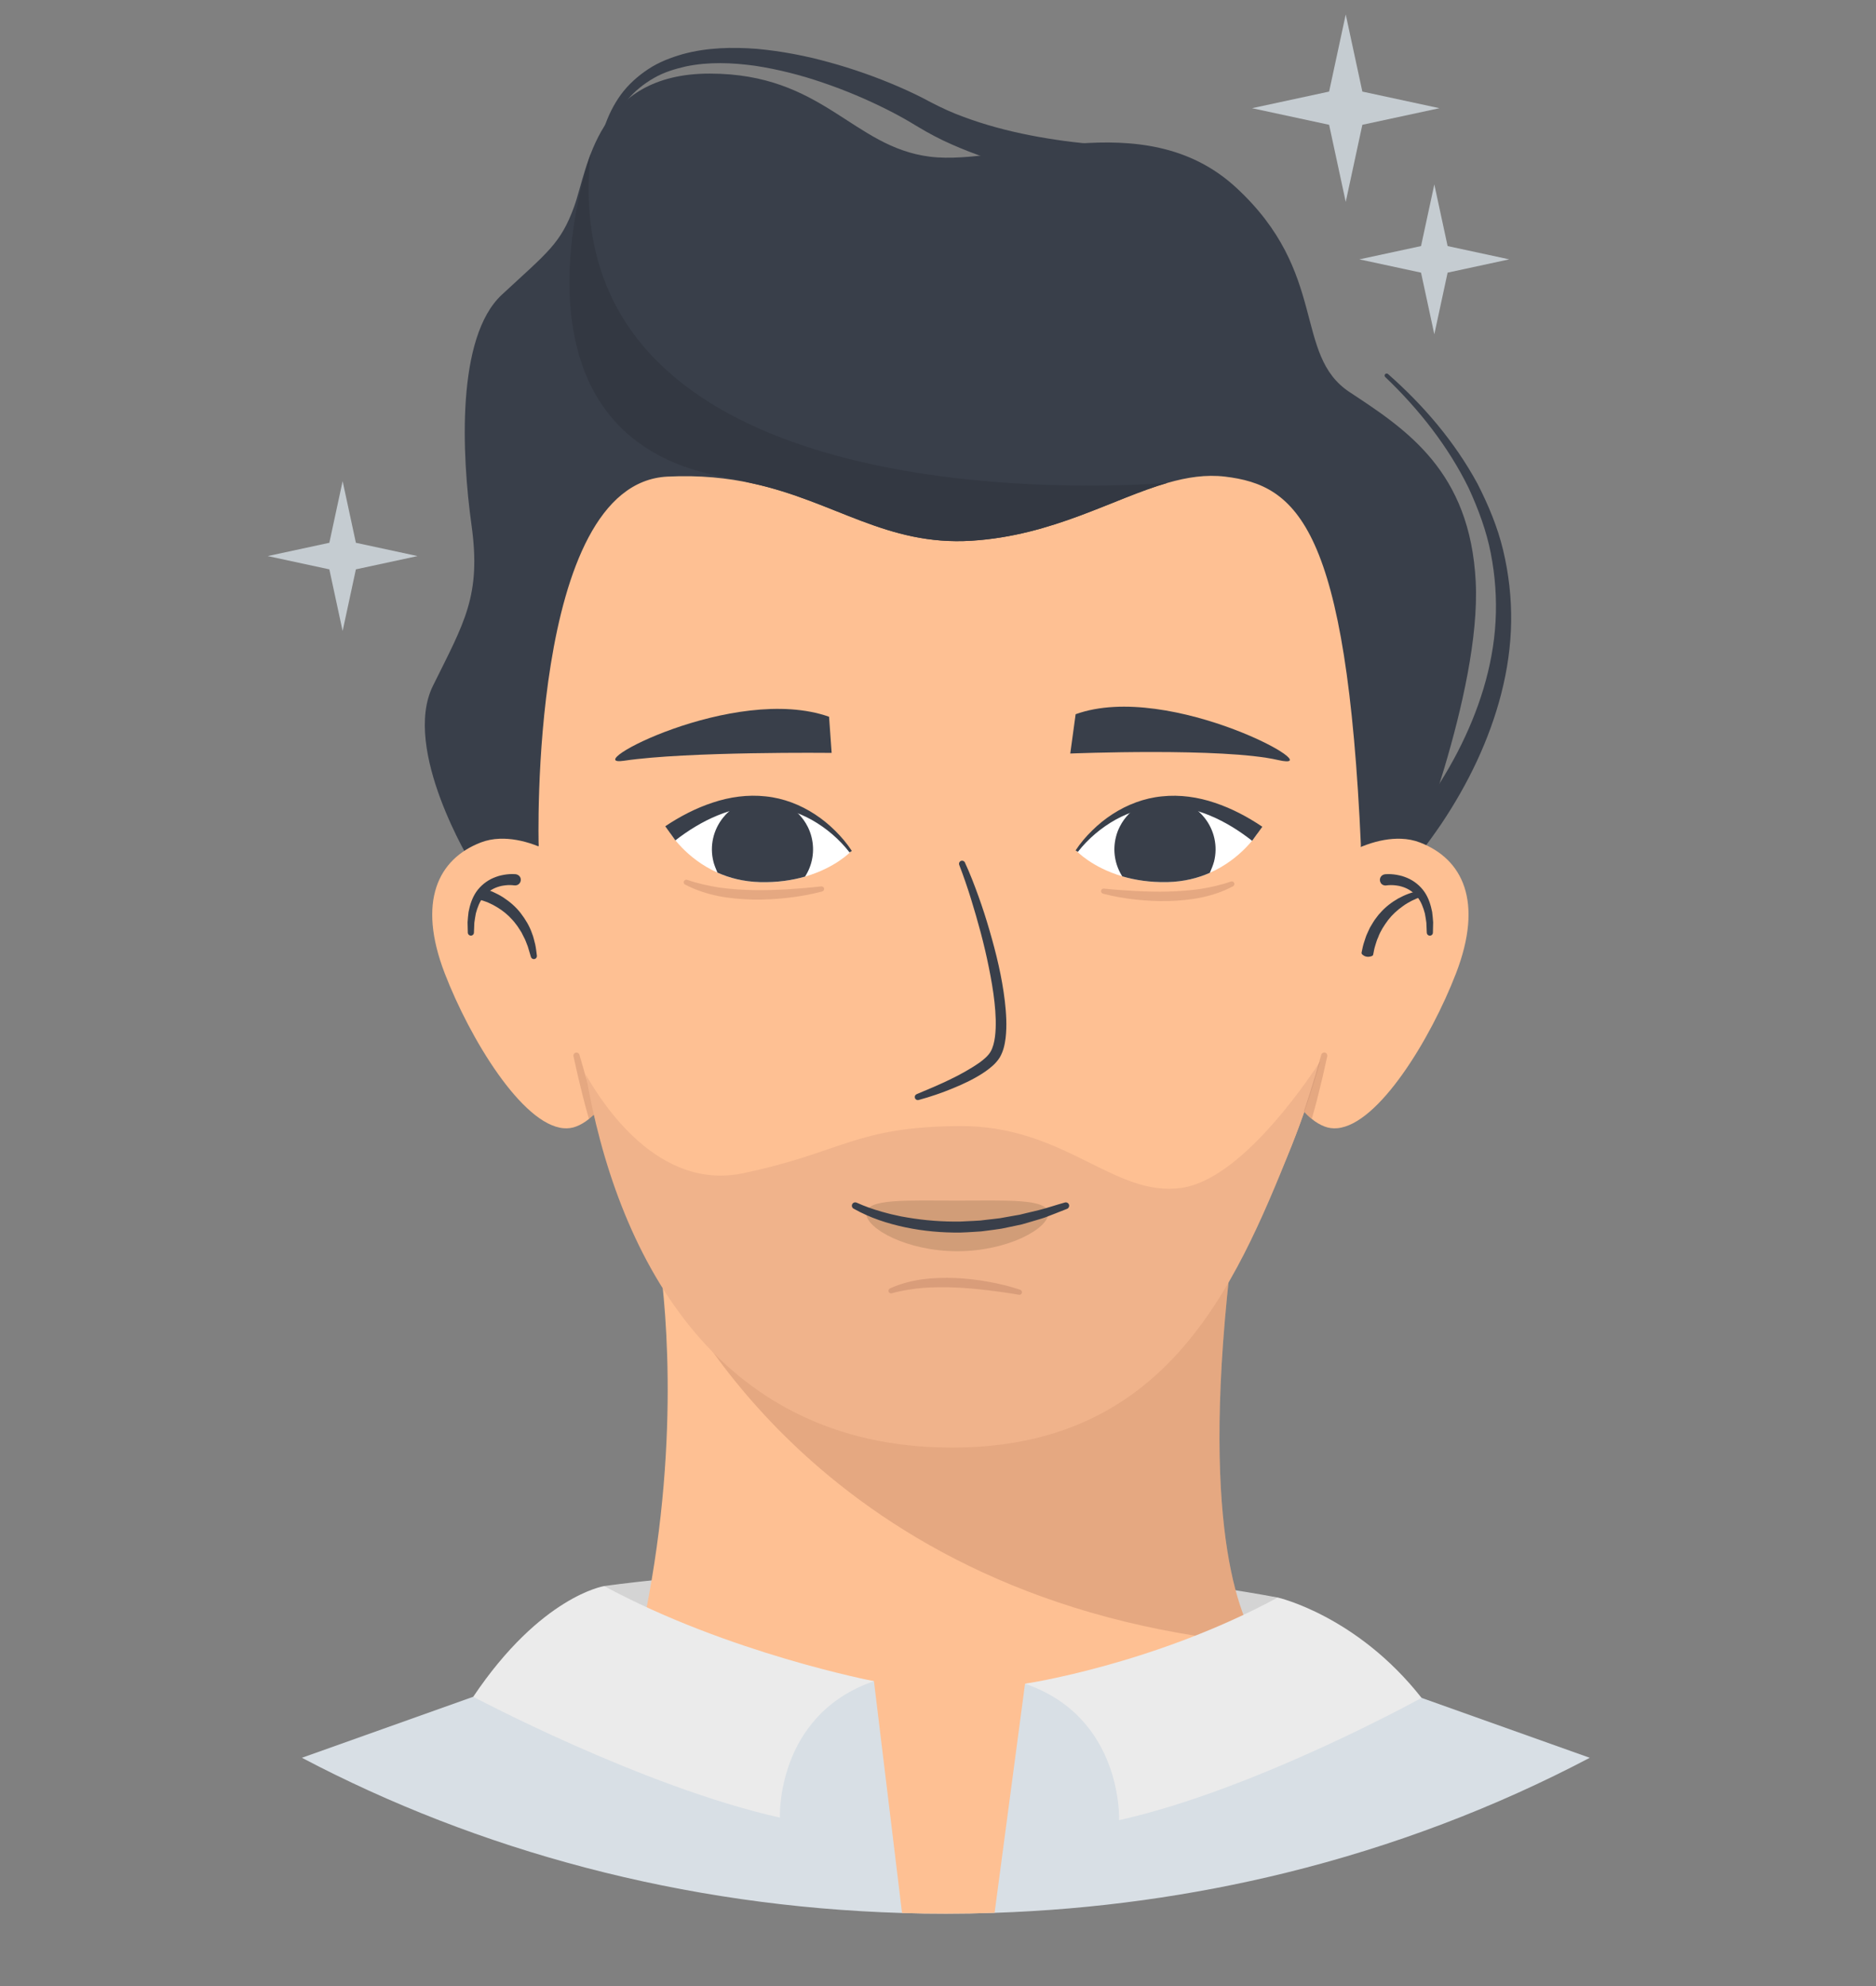 <?xml version="1.0" encoding="UTF-8"?>
<svg xmlns="http://www.w3.org/2000/svg" version="1.1" viewBox="0 0 850 900">
  <rect x="0" y="0" width="850" height="900" fill="#808080" stroke="none"/>
  <defs>
    <style>
      .cls-1 {
        fill: #59221a;
      }

      .cls-2 {
        fill: #393f4a;
      }

      .cls-3 {
        fill: #f0b38b;
      }

      .cls-4 {
        mix-blend-mode: multiply;
        opacity: .15;
      }

      .cls-5 {
        fill: #ebebeb;
      }

      .cls-6 {
        fill: #fec093;
      }

      .cls-7 {
        fill: #d4d4d4;
      }

      .cls-8 {
        fill: #333842;
      }

      .cls-9 {
        isolation: isolate;
      }

      .cls-10 {
        fill: #d19d78;
      }

      .cls-11 {
        fill: #fff;
      }

      .cls-12 {
        fill: #d8dfe5;
      }

      .cls-13 {
        fill: #c5ccd1;
      }
    </style>
  </defs>
  <!-- Generator: Adobe Illustrator 28.6.0, SVG Export Plug-In . SVG Version: 1.2.0 Build 709)  -->
  <g class="cls-9">
    <g id="Isolation_Mode">
      <g>
        <g>
          <path class="cls-2" d="M624,390.42c1.68-1.58,3.54-3.52,5.26-5.38,1.75-1.88,3.46-3.82,5.14-5.78,3.37-3.92,6.54-8.02,9.65-12.17,6.11-8.37,11.65-17.18,16.41-26.38,9.48-18.38,16.04-38.47,17.17-59.16.57-10.32-.18-20.71-2.18-30.9-1.99-10.21-5.67-20.03-10.03-29.53-9.24-18.8-22.47-35.65-37.78-50.27-.37-.35-.38-.94-.03-1.3.34-.36.91-.38,1.28-.06,16.01,14.09,30.17,30.6,40.5,49.62,4.91,9.6,9.16,19.67,11.68,30.27,2.53,10.58,3.77,21.5,3.62,32.43-.31,21.92-6.38,43.44-15.55,63.16-4.61,9.88-10.04,19.36-16.11,28.42-3.08,4.49-6.24,8.94-9.63,13.23-1.7,2.14-3.42,4.27-5.21,6.36-1.82,2.11-3.55,4.1-5.65,6.25-2.37,2.43-6.25,2.47-8.68.1-2.43-2.37-2.47-6.26-.1-8.68.06-.06.11-.11.17-.16l.08-.08Z"/>
          <path class="cls-2" d="M213.64,391.4s-31.75-51.75-17.47-80.63c14.27-28.87,21.92-40.8,17.47-72.81-4.45-32.01-6.96-85.18,13.75-104.41,20.71-19.23,26.6-23,32.76-39.95,6.16-16.95,9.92-60.25,61.39-60.25s64.65,33.27,99.8,37.66c35.15,4.39,96.66-24.78,138.71,13.97,42.05,38.75,25.73,75.78,51.47,92.73,25.73,16.95,54.61,35.78,57.12,85.99,2.51,50.21-30.38,131.14-30.38,131.14h-26.11s-30.41-241.6-174.31-241.6-183.22,245.37-183.22,245.37l-40.97-7.2Z"/>
          <path class="cls-6" d="M619.59,336.02c0-100.37-74.15-182.98-169.32-193.26-6.6-.72-13.29-1.09-20.08-1.09-22.74,0-44.54,4.11-64.74,11.66-.02,0-.03,0-.06.02-72.69,27.14-124.6,98.68-124.6,182.66,0,1.63.02,3.26.07,4.88h-.01s.01.66.06,1.93c.01.42.03.91.06,1.46,1.28,33.26,16.97,311.58,190.34,311.58,81.43,0,127.65-71,153.87-136.66,33.35-83.49,34.4-178.31,34.4-178.31h-.07c.04-1.62.07-3.25.07-4.88Z"/>
          <path class="cls-2" d="M437.19,390.85c2.3,4.97,4.25,10.07,6.1,15.19,1.86,5.12,3.52,10.31,5.04,15.55,3.05,10.47,5.65,21.1,6.95,32.06.62,5.48,1.01,11.04.35,16.78-.38,2.86-.95,5.79-2.59,8.67-1.8,2.9-4.14,4.69-6.46,6.38-4.71,3.25-9.72,5.6-14.8,7.69-5.08,2.11-10.24,3.86-15.55,5.3-.74.2-1.51-.24-1.71-.98-.19-.68.17-1.39.81-1.65l.04-.02c9.85-4.11,19.95-8.37,28.41-14.27,2.04-1.47,4.01-3.18,5.03-4.94,1.08-1.83,1.69-4.31,2.01-6.8.63-5.04.34-10.37-.22-15.63-.57-5.28-1.51-10.55-2.57-15.81-1.05-5.26-2.28-10.49-3.66-15.69-2.8-10.38-5.88-20.74-9.75-30.74h0c-.28-.73.08-1.53.8-1.81.69-.27,1.46.05,1.77.71Z"/>
          <path class="cls-2" d="M487.36,323.67l-2.43,17.8s69.4-2.8,94.07,2.93c26.21,6.09-48.78-36.18-91.64-20.74Z"/>
          <path class="cls-2" d="M375.64,324.79l1.17,16.39s-65.46-.72-94.05,3.56c-21.74,3.25,49.93-35.1,92.87-19.94Z"/>
          <g>
            <path class="cls-11" d="M569.63,377.83s-7,11.32-21.46,17.69c-5.36,2.37-11.76,4.04-19.2,4.2-8.01.17-14.84-.94-20.49-2.61-13.78-4.07-20.63-11.42-20.63-11.42,0,0,12.25-17.13,30.55-21.7,3.25-.81,6.69-1.22,10.3-1.09,2.72.11,5.36.39,7.91.79,19.59,3.19,33.03,14.12,33.03,14.12Z"/>
            <path class="cls-2" d="M550,390.66c-.33,1.26-1.14,3.31-1.83,4.87-5.36,2.37-11.76,4.04-19.2,4.2-8.01.17-14.84-.94-20.49-2.61-3.28-5.17-4.48-11.61-2.82-18,.41-1.62,1-3.14,1.73-4.57.28-.54.57-1.08.89-1.59,2.42-3.97,5.99-7.07,10.13-8.95,3.25-.81,6.69-1.22,10.3-1.09,2.72.11,5.36.39,7.91.79,3.12,1.29,5.82,3.22,8.03,5.58.39.43.79.89,1.15,1.35,4.31,5.44,6.11,12.77,4.22,20.01Z"/>
            <path class="cls-2" d="M487.34,385.37c2.18-3.31,4.72-6.28,7.53-9.03,2.8-2.75,5.87-5.26,9.21-7.41,6.64-4.31,14.36-7.28,22.44-8.05,8.07-.86,16.31.33,23.95,2.93,7.68,2.56,14.85,6.37,21.48,10.84l-4.62,6.37c-5.87-4.6-12.21-8.57-19.02-11.4-6.78-2.87-14.1-4.46-21.47-4.22-7.37.17-14.68,2.36-21.27,5.99-6.56,3.64-12.53,8.68-17.2,14.65l-1.03-.68Z"/>
          </g>
          <g>
            <path class="cls-11" d="M303.7,377.62s6.94,11.36,21.37,17.81c5.35,2.4,11.73,4.11,19.18,4.31,8.01.22,14.84-.86,20.51-2.5,13.81-3.99,20.69-11.3,20.69-11.3,0,0-12.16-17.19-30.43-21.86-3.25-.83-6.69-1.26-10.29-1.14-2.72.1-5.36.36-7.92.75-19.61,3.08-33.1,13.94-33.1,13.94Z"/>
            <path class="cls-2" d="M323.26,390.55c.32,1.26,1.12,3.32,1.81,4.88,5.35,2.4,11.73,4.11,19.18,4.31,8.01.22,14.84-.86,20.51-2.5,3.31-5.15,4.54-11.59,2.92-17.98-.4-1.62-.98-3.15-1.7-4.58-.28-.54-.56-1.08-.88-1.6-2.4-3.98-5.95-7.1-10.08-9.01-3.25-.83-6.69-1.26-10.29-1.14-2.72.1-5.36.36-7.92.75-3.12,1.28-5.84,3.19-8.06,5.54-.39.43-.79.88-1.15,1.34-4.34,5.42-6.18,12.74-4.33,19.99Z"/>
            <path class="cls-2" d="M385.95,385.59c-2.16-3.32-4.69-6.3-7.48-9.07-2.79-2.77-5.84-5.29-9.17-7.46-6.62-4.35-14.32-7.36-22.39-8.17-8.06-.9-16.31.25-23.96,2.81-7.69,2.52-14.89,6.29-21.53,10.73l4.58,6.4c5.89-4.57,12.26-8.5,19.08-11.29,6.8-2.83,14.12-4.39,21.49-4.1,7.37.21,14.67,2.44,21.23,6.1,6.54,3.68,12.49,8.75,17.12,14.74l1.03-.67Z"/>
          </g>
          <g class="cls-4">
            <path class="cls-1" d="M372.53,403.98c-5.12,1.37-10.27,2.27-15.5,2.87-5.22.6-10.48.89-15.76.81-5.28-.14-10.57-.56-15.79-1.59-5.21-1.07-10.34-2.72-15.07-5.21-.58-.3-.8-1.02-.49-1.59.28-.52.89-.75,1.43-.56h.04c4.8,1.69,9.74,2.75,14.75,3.53,5.03.68,10.11,1.01,15.21,1.12,5.1.11,10.23-.08,15.35-.36,5.11-.33,10.27-.72,15.36-1.32h.04c.65-.08,1.23.38,1.31,1.03.07.59-.31,1.13-.87,1.28Z"/>
          </g>
          <g class="cls-4">
            <path class="cls-1" d="M500.2,402.68c4.82.51,9.72.84,14.57,1.11,4.86.22,9.71.37,14.55.23,4.83-.14,9.64-.48,14.4-1.15,4.73-.76,9.41-1.79,13.95-3.39h.04c.61-.23,1.29.09,1.51.71.2.56-.05,1.16-.55,1.43-4.46,2.41-9.32,4.03-14.26,5.08-4.95,1.02-9.97,1.46-14.98,1.62-5.01.1-10.01-.14-14.96-.68-4.96-.54-9.86-1.38-14.72-2.66-.63-.17-1.01-.81-.84-1.44.15-.57.7-.93,1.27-.87h.04Z"/>
          </g>
          <path class="cls-2" d="M616.65,383.94c-6.4-145.34-28.98-164.07-61.64-167.96-8.57-1.01-17.11.28-25.94,2.82-24.78,7.1-51.88,23.91-88.9,26.24-38.48,2.4-61.84-17.77-99.03-25.94h-.04c-11.34-2.49-23.97-3.85-38.7-3.12-63.06,3.13-58.34,167.48-58.34,167.48-31.47-25.74,4.04-176.24,10.53-205.11.96-4.26,4.17-8.76,9.05-13.33,5.51-5.16,13.16-10.4,22.14-15.51,36.93-21,96.33-39.59,121.72-39.59,37.04,0,136.21,20.7,160.55,37.02,24.36,16.34,71.28,89.84,75.89,139.98s-27.31,97.02-27.31,97.02Z"/>
          <path class="cls-2" d="M496.45,82.86c-5.89-.7-11.26-1.62-16.81-2.7-5.5-1.1-10.96-2.31-16.39-3.73-10.85-2.8-21.57-6.36-31.96-10.96-5.21-2.26-10.28-4.95-15.22-7.91-1.31-.75-2.29-1.37-3.43-2.06-1.1-.68-2.26-1.31-3.39-1.96-2.29-1.28-4.61-2.53-6.98-3.71-9.44-4.77-19.29-8.93-29.36-12.35-10.06-3.47-20.4-6.08-30.85-7.68-10.44-1.43-21.11-1.84-31.31.31-5.05,1.14-10.06,2.68-14.53,5.28-4.46,2.57-8.57,5.82-11.91,9.83-6.64,8.08-10.37,18.46-12.08,29.05-.08.5-.55.85-1.05.77-.48-.07-.82-.52-.78-1,1.1-10.88,4.23-21.94,10.92-31.16,3.37-4.58,7.67-8.44,12.44-11.58,4.79-3.17,10.18-5.21,15.63-6.78,11-3,22.41-3.23,33.54-2.38,11.13,1.02,22.11,3.12,32.82,6.1,10.72,2.94,21.21,6.64,31.46,11.07,2.57,1.1,5.11,2.28,7.65,3.5,1.26.64,2.53,1.23,3.79,1.9,1.23.64,2.59,1.4,3.68,1.93,4.54,2.35,9.23,4.51,14.12,6.28,9.73,3.63,19.91,6.37,30.26,8.38,5.17,1.03,10.39,1.86,15.61,2.58,5.18.69,10.59,1.26,15.52,1.55h.15c4.82.29,8.5,4.43,8.21,9.25-.28,4.82-4.42,8.5-9.24,8.21-.17-.01-.36-.03-.52-.05Z"/>
          <path class="cls-8" d="M529.07,218.8c-24.78,7.1-51.88,23.91-88.9,26.24-38.48,2.4-61.84-17.77-99.03-25.94h-.04c-4.46-1.16-9.13-2.19-14.01-3.12-37.11-6.93-55.35-27.43-63.44-50.96-14.66-42.59,3.91-95.1,3.91-95.1-3.48,33.3,3.95,59.29,18.23,79.59,60.38,85.73,243.28,69.29,243.28,69.29Z"/>
          <g>
            <g>
              <path class="cls-7" d="M273.75,718.75s155.25-22.71,305.21,5.19c0,0-10.6,64.33-149.56,64.33s-155.65-69.52-155.65-69.52Z"/>
              <path class="cls-12" d="M720.29,796.57c-42.57,22.42-88.81,40.08-137.76,52.14-42.17,10.36-86.32,16.59-131.88,18.12-7.32.24-14.69.37-22.11.37-6.64,0-13.26-.09-19.82-.3-99.32-2.99-192.1-28.28-271.93-70.34l171.34-61.03h240.88l171.28,61.03Z"/>
              <path class="cls-6" d="M575.04,751.04l-144.69,15.66-141.26-19.96c19.66-84.53,12.83-153.31,9.73-175.39-.15-1.04-.29-1.98-.41-2.81-.47-3.05-.78-4.65-.78-4.65.83.71,1.65,1.41,2.47,2.1,192.74,162.87,259.88-12.73,259.88-12.73-17.53,130.29.13,176.67,9.74,191.51,3.07,4.75,5.32,6.27,5.32,6.27Z"/>
              <g class="cls-4">
                <path class="cls-1" d="M569.72,744.77c-197.1-18.17-262.88-154.95-270.9-173.42-.58-1.34-.86-2.06-.86-2.06l.45-.75c.53-.87,1.09-1.72,1.69-2.55,192.74,162.87,259.88-12.73,259.88-12.73-17.53,130.29.13,176.67,9.74,191.51Z"/>
              </g>
              <path class="cls-5" d="M273.75,718.75s-28.64,4.43-59.33,50.16c0,0,76.96,40.92,138.94,54.76,0,0-1.94-46.49,42.61-61.83,0,0-65.93-12.64-122.22-43.09Z"/>
              <path class="cls-5" d="M578.96,723.94s35.82,8.16,65.13,45.47c0,0-75.06,41.58-137.05,55.42,0,0,1.94-46.49-42.61-61.83,0,0,58.24-8.62,114.53-39.07Z"/>
              <path class="cls-6" d="M465.51,754.91l-14.87,111.92c-7.32.24-14.69.37-22.11.37-6.64,0-13.26-.09-19.82-.3l-13.67-112.76c22.64-27.73,70.47.77,70.47.77Z"/>
            </g>
            <g>
              <path class="cls-6" d="M270.45,503.71c-1.16,1.27-2.38,2.4-3.6,3.36-1.86,1.51-3.8,2.66-5.77,3.41-1.84.72-3.78.96-5.75.79-18.77-1.64-42.42-40.6-53.8-70.12-12.59-32.65-3.04-51.92,16.35-59.39,2.62-1.01,5.49-1.57,8.54-1.68,19.54-.7,46.2,16.5,57.1,44.75,10.45,27.14,1.42,63.22-13.07,78.87Z"/>
              <path class="cls-2" d="M232.93,401.21c-1.07-.15-2.55-.18-3.83-.03-.66.06-1.31.19-1.96.3-.62.19-1.29.3-1.89.55-2.47.87-4.63,2.4-6.29,4.47-1.64,2.1-2.64,4.72-3.36,7.43-.28,1.39-.47,2.81-.68,4.23l-.18,4.36v.14c-.04.77-.68,1.36-1.45,1.33-.74-.03-1.31-.63-1.33-1.36l-.11-4.66c.12-1.56.23-3.13.45-4.7.61-3.12,1.57-6.29,3.48-9.1,1.92-2.77,4.69-5.02,7.81-6.35.77-.37,1.59-.57,2.39-.86.81-.2,1.63-.42,2.46-.55,1.66-.27,3.17-.39,5.03-.27,1.2.08,2.28.93,2.47,2.12.27,1.69-1.09,3.09-2.69,2.97-.05,0-.1,0-.15-.02l-.17-.02Z"/>
              <path class="cls-2" d="M217.83,403.68c.73-1,1.24-1.07,1.67-.9.44.13.88.26,1.3.41.86.28,1.68.63,2.51.97,1.63.73,3.21,1.56,4.72,2.52,2.97,1.96,5.73,4.3,7.89,7.13,2.15,2.81,4.02,5.87,5.14,9.18.69,1.61.97,3.34,1.44,4.99.37,1.68.53,3.39.76,5.08.1.76-.43,1.46-1.19,1.56-.68.09-1.3-.32-1.51-.95l-.06-.18c-.49-1.53-.86-3.08-1.36-4.58-.62-1.45-1.04-2.98-1.84-4.33l-1.04-2.08-1.25-1.95c-.39-.67-.86-1.27-1.34-1.87-.48-.59-.9-1.24-1.45-1.77-2.01-2.29-4.39-4.23-6.99-5.79-1.29-.8-2.64-1.49-4.03-2.09-.7-.28-1.4-.57-2.11-.79-.35-.13-.71-.22-1.06-.32-.36-.08-.65-.33-.73-1.5l-.05-.8c-.05-.72.17-1.4.56-1.94Z"/>
              <g class="cls-4">
                <path class="cls-1" d="M270.45,503.71c-1.16,1.27-2.38,2.4-3.6,3.36-.98-3.37-1.88-6.77-2.75-10.16-1.53-6.07-2.95-12.13-4.26-18.25-.17-.76.31-1.49,1.07-1.66.72-.15,1.44.29,1.64,1v.02c1.66,5.97,3.43,11.93,5.31,17.83.87,2.69,1.71,5.29,2.58,7.87Z"/>
              </g>
              <path class="cls-6" d="M659.68,441.15c-11.38,29.52-35.05,68.48-53.8,70.12-1.99.17-3.91-.07-5.77-.79-1.97-.76-3.89-1.9-5.75-3.41-1.24-.96-2.43-2.08-3.6-3.36-14.51-15.65-23.54-51.73-13.07-78.87,10.9-28.25,37.54-45.45,57.1-44.75,3.04.11,5.92.66,8.54,1.68,19.4,7.47,28.95,26.73,16.35,59.39Z"/>
              <path class="cls-2" d="M627.6,396.17c1.92-.14,3.47-.02,5.16.26.83.13,1.65.35,2.46.55.8.29,1.62.49,2.39.86,3.13,1.33,5.9,3.58,7.81,6.35,1.91,2.8,2.86,5.97,3.48,9.1.21,1.57.33,3.14.45,4.7l-.11,4.66c-.02.77-.65,1.37-1.42,1.36-.74-.02-1.32-.6-1.36-1.33v-.15s-.18-4.36-.18-4.36c-.2-1.42-.4-2.84-.68-4.23-.72-2.72-1.72-5.34-3.36-7.43-1.66-2.07-3.82-3.6-6.29-4.47-.6-.25-1.27-.36-1.89-.55-.65-.11-1.3-.25-1.96-.3-1.28-.15-2.75-.12-3.83.03l-.11.02c-1.02.14-2.08-.29-2.58-1.19-.96-1.72.13-3.61,1.85-3.85.05,0,.11-.01.16-.02Z"/>
              <path class="cls-3" d="M598.26,480.84c-3.69,12.85-8,25.81-13.07,38.5-26.22,65.65-57.68,136.66-153.88,136.66-109.09,0-152.46-90.43-165.84-168.91,7.73,13.44,32.82,52.56,71.13,44.59,45.19-9.42,50.65-21.11,98.33-21.39,47.68-.28,70.08,32.67,100.74,27.97,25.85-3.96,54.32-44.77,62.59-57.41Z"/>
              <path class="cls-2" d="M617.94,433.05c-1.03-.59-1.12-1.06-1-1.48l.27-1.28c.21-.85.32-1.72.61-2.55.59-1.66.98-3.38,1.78-4.98l1.12-2.41,1.37-2.29c.43-.78.97-1.48,1.51-2.19.55-.7,1.04-1.44,1.68-2.06,2.32-2.7,5.17-4.89,8.2-6.63,3.1-1.68,6.29-2.97,9.89-3.49.76-.11,1.46.42,1.57,1.17.1.67-.31,1.31-.93,1.52l-.14.05c-2.83.96-5.76,2.38-8.24,4.21-2.53,1.78-4.82,3.86-6.68,6.28-1.81,2.44-3.5,5-4.54,7.89-.69,1.37-1,2.9-1.5,4.35-.25.73-.33,1.51-.5,2.26l-.23,1.14c-.05.39-.31.72-1.51.94l-.14.03c-.93.17-1.85-.02-2.61-.46Z"/>
              <g class="cls-4">
                <path class="cls-1" d="M601.37,478.65c-1.31,6.12-2.73,12.19-4.26,18.25-.87,3.39-1.77,6.79-2.75,10.16-1.24-.96-2.43-2.08-3.6-3.36.87-2.58,1.72-5.18,2.58-7.87,1.88-5.9,3.65-11.85,5.31-17.83v-.02c.2-.7.9-1.14,1.64-1,.74.17,1.22.9,1.07,1.66Z"/>
              </g>
              <g class="cls-4">
                <path class="cls-1" d="M461.64,586.74c-4.78-.84-9.64-1.5-14.46-2.09-4.83-.55-9.66-1.02-14.5-1.21-4.83-.18-9.65-.17-14.45.18-4.78.44-9.51,1.15-14.15,2.44h-.04c-.63.19-1.28-.18-1.45-.81-.16-.57.13-1.15.65-1.39,4.62-2.11,9.58-3.4,14.58-4.11,5.01-.68,10.05-.78,15.05-.61,5.01.23,9.97.81,14.88,1.69,4.91.88,9.74,2.04,14.5,3.64.62.21.95.88.74,1.5-.19.56-.76.89-1.32.79h-.04Z"/>
              </g>
            </g>
          </g>
          <g>
            <path class="cls-10" d="M474.96,549.92c0,6.86-18.46,17.09-41.23,17.09s-41.23-10.23-41.23-17.09,18.3-5.85,41.07-5.85,41.38-1.02,41.38,5.85Z"/>
            <path class="cls-2" d="M388.26,545.05c3.51,1.6,7.37,2.95,11.2,4.04,1.94.51,3.85,1.09,5.82,1.48l2.93.65c.98.19,1.97.35,2.96.52,7.89,1.34,15.9,1.94,23.91,1.82,2-.07,4-.2,6-.29,1-.06,2-.08,3-.17l2.99-.36c1.99-.24,3.99-.41,5.98-.69l5.93-1.06,2.97-.51,2.93-.72,5.88-1.4c3.91-.99,7.73-2.33,11.64-3.4l.12-.03c.81-.22,1.64.26,1.86,1.07.2.75-.19,1.52-.89,1.8-1.91.78-3.83,1.53-5.77,2.27l-2.9,1.12c-.97.38-1.93.76-2.93,1.04l-5.96,1.77-2.99.86-3.05.65-6.1,1.27c-2.05.34-4.12.58-6.18.86l-3.1.39c-1.04.1-2.08.13-3.12.2-2.08.11-4.16.28-6.24.32-8.34.09-16.7-.64-24.86-2.35-8.17-1.74-16.12-4.29-23.55-8.5-.73-.41-.98-1.34-.57-2.07.39-.69,1.24-.95,1.94-.63l.13.06Z"/>
          </g>
        </g>
        <g>
          <polygon class="cls-13" points="602.21 41.5 609.74 6.56 617.27 41.5 652.2 49.03 617.27 56.55 609.74 91.49 602.21 56.55 567.28 49.03 602.21 41.5"/>
          <polygon class="cls-13" points="643.86 111.51 649.88 83.58 655.9 111.51 683.82 117.53 655.9 123.55 649.88 151.48 643.86 123.55 615.93 117.53 643.86 111.51"/>
          <polygon class="cls-13" points="149.22 245.97 155.24 218.04 161.25 245.97 189.18 251.99 161.25 258.01 155.24 285.94 149.22 258.01 121.29 251.99 149.22 245.97"/>
        </g>
      </g>
    </g>
  </g>
</svg>